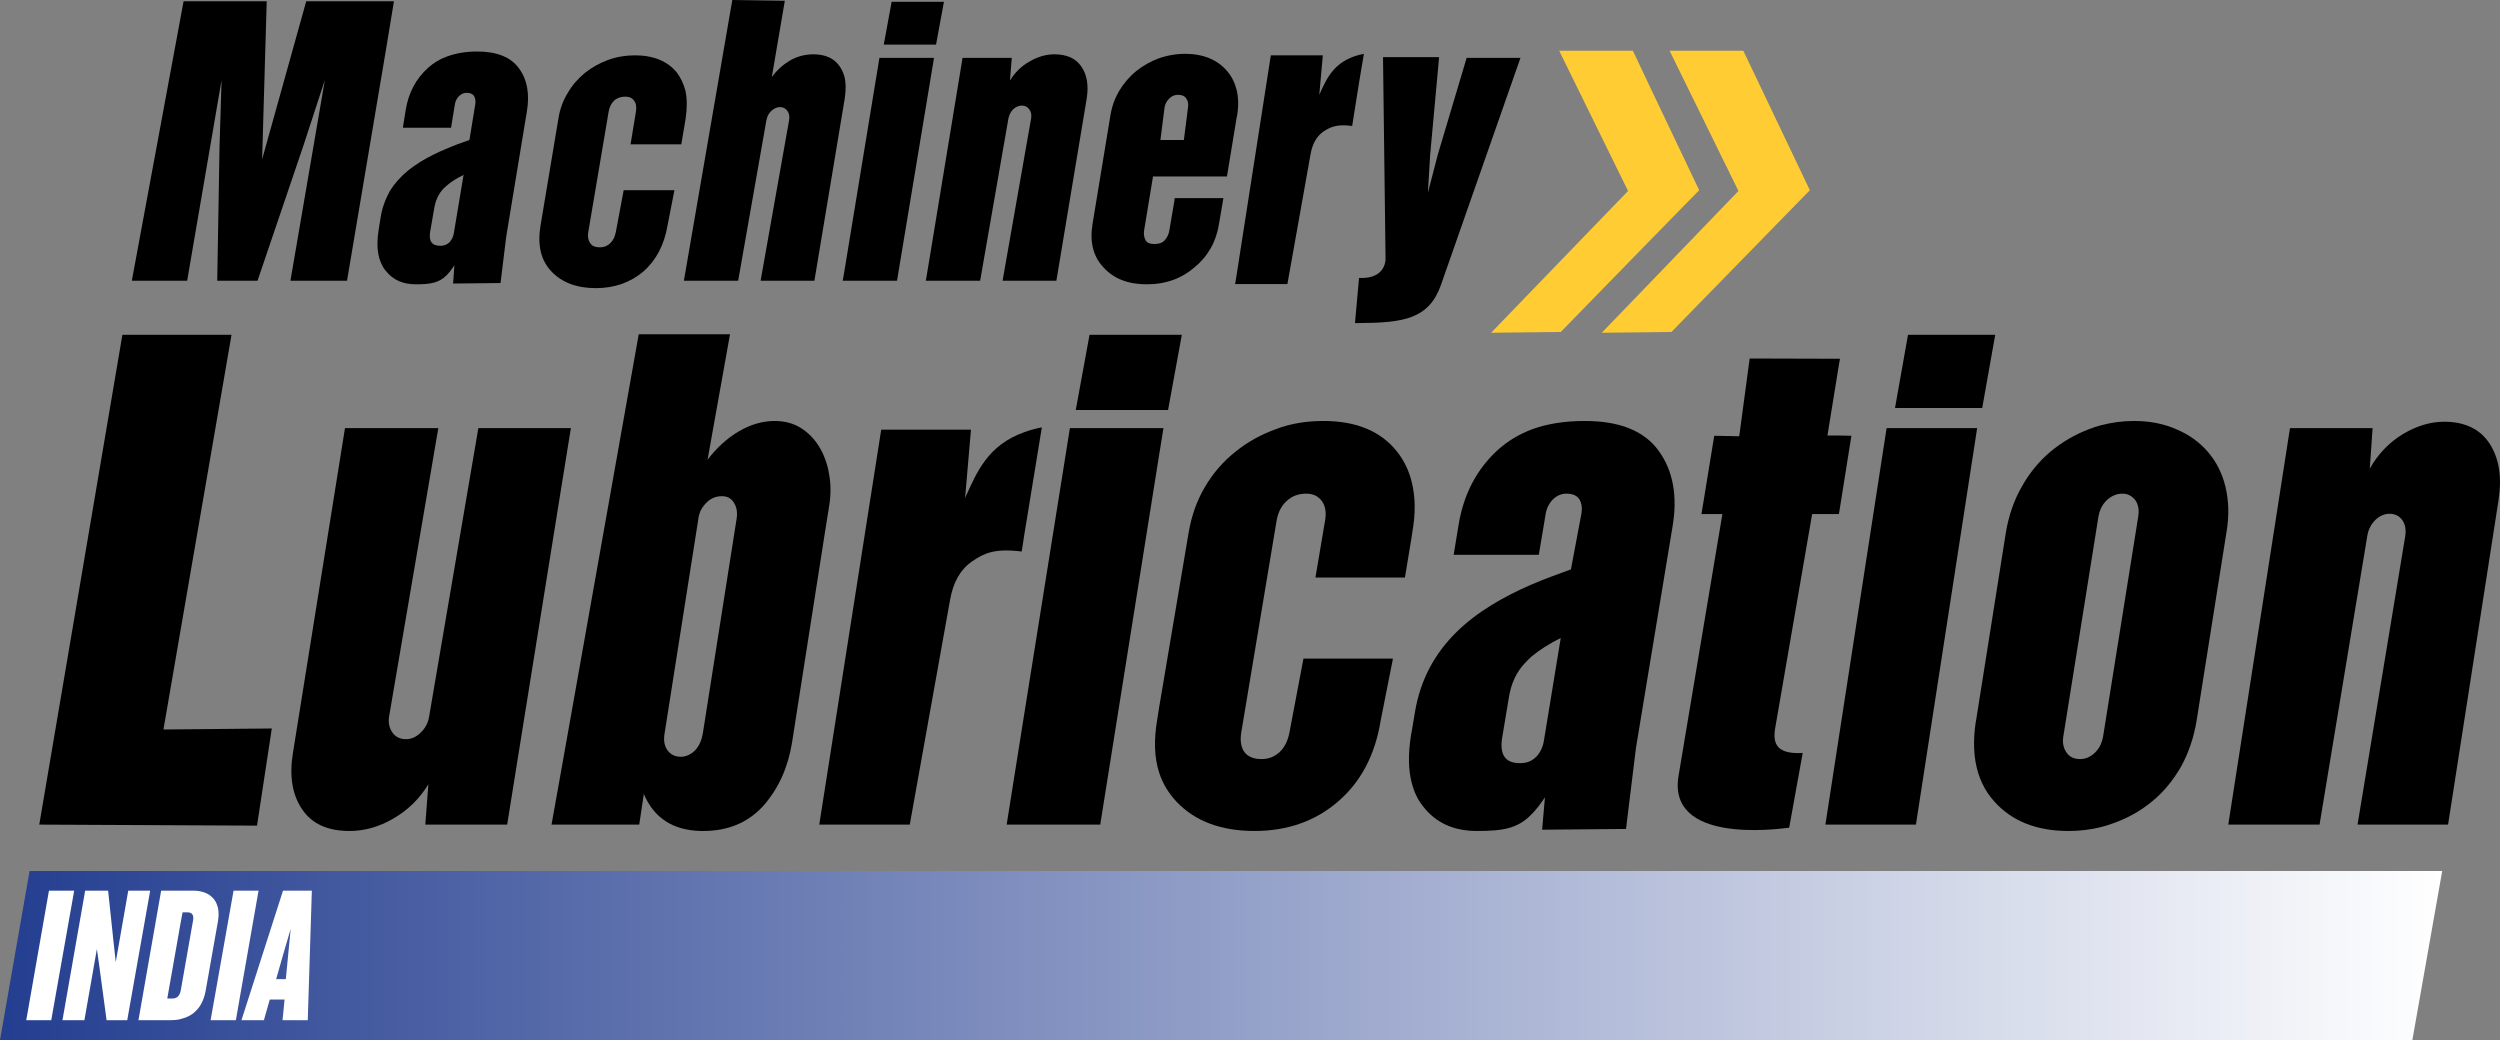 <?xml version="1.0" encoding="utf-8"?>
<!DOCTYPE svg PUBLIC "-//W3C//DTD SVG 1.1//EN" "http://www.w3.org/Graphics/SVG/1.1/DTD/svg11.dtd">
<svg version="1.1" id="Layer_1" xmlns="http://www.w3.org/2000/svg" xmlns:xlink="http://www.w3.org/1999/xlink" x="0px" y="0px"
	 width="705.937px" height="293.688px" viewBox="0 0 705.937 293.688" style="enable-background:new 0 0 705.937 293.688;"
	 xml:space="preserve">
<rect x="0" y="0" width="705.937" height="293.688" fill="#808080" stroke="none"/>
<linearGradient id="SVGID_1_" gradientUnits="userSpaceOnUse" x1="689.617" y1="269.82" x2="-4.882813e-004" y2="269.82">
	<stop  offset="0" style="stop-color:#FFFFFF"/>
	<stop  offset="1" style="stop-color:#243E90"/>
</linearGradient>
<polygon style="fill:url(#SVGID_1_);" points="8.352,245.952 689.617,245.952 681.192,293.688 0,293.688 "/>
<g>
	<path d="M134.712,14.544c-3.24,0-6.048,0.504-8.568,1.44c-2.016,0.72-3.744,1.8-5.256,3.168c-3.456,3.096-5.544,7.056-6.336,11.952
		l-0.792,4.968h12.384h1.224l1.08-6.624c0.144-0.936,0.576-1.728,1.224-2.376c0.648-0.576,1.368-0.864,2.088-0.864
		c1.008,0,1.656,0.288,2.088,0.864c0.36,0.648,0.504,1.44,0.36,2.376l-1.656,10.08c-2.304,0.792-4.464,1.584-6.408,2.448
		c-1.224,0.504-2.448,1.008-3.528,1.584c-2.88,1.368-5.328,2.952-7.416,4.608c-2.088,1.728-3.816,3.672-5.112,5.76
		c-0.432,0.792-0.792,1.584-1.152,2.376c-0.648,1.512-1.152,3.168-1.44,4.968l-0.576,3.6c-0.792,4.968-0.216,8.712,1.873,11.448
		c0,0,0.072,0.072,0.144,0.144c2.016,2.592,4.824,3.816,8.496,3.816c4.248,0,6.552-0.432,8.712-2.592
		c0.72-0.72,1.44-1.656,2.16-2.808l-0.36,5.184l13.392-0.144l1.584-12.96l5.832-35.352c0.864-4.968,0.144-9.072-2.16-12.24
		C144.288,16.128,140.328,14.544,134.712,14.544z M128.16,65.808c-0.144,1.008-0.576,1.872-1.224,2.592
		c-0.216,0.216-0.504,0.432-0.792,0.576c-0.504,0.288-1.08,0.432-1.8,0.432c-2.376,0-3.312-1.296-2.88-3.96l1.152-6.624
		c0.36-2.232,1.224-4.104,2.592-5.544c0.288-0.288,0.576-0.576,0.936-0.864c1.224-1.08,2.808-2.088,4.752-3.024L128.16,65.808z"/>
	<path d="M178.056,40.752h14.328l1.152-6.84l0.072-0.432c0.432-2.952,0.432-5.616-0.072-7.92c-0.504-1.872-1.296-3.6-2.448-5.112
		c-2.592-3.168-6.552-4.824-11.808-4.824c-2.664,0-5.184,0.432-7.56,1.296c-2.376,0.864-4.536,2.088-6.48,3.6
		c-1.944,1.584-3.6,3.456-4.896,5.688c-1.368,2.16-2.232,4.608-2.664,7.272l-5.04,30.168c-0.936,5.544,0.072,9.864,3.096,13.032
		c2.952,3.096,7.128,4.68,12.528,4.68c5.256,0,9.72-1.584,13.392-4.68c3.6-3.168,5.904-7.488,6.84-13.032l1.944-9.936h-14.328
		l-2.232,11.88c-0.288,1.296-0.72,2.304-1.584,3.096c-0.792,0.792-1.8,1.152-2.88,1.152c-1.296,0-2.232-0.36-2.736-1.152
		c-0.576-0.792-0.792-1.8-0.576-3.096l5.76-34.056c0.216-1.296,0.72-2.304,1.512-3.096c0.864-0.792,1.944-1.152,3.168-1.152
		c1.152,0,1.944,0.36,2.52,1.152c0.576,0.792,0.72,1.8,0.504,3.096L178.056,40.752z"/>
	<polygon points="111.24,0.36 108.936,0.36 86.472,0.36 74.016,45 75.312,0.36 51.84,0.36 37.224,79.272 52.848,79.272 
		62.568,22.608 61.992,41.328 61.344,79.272 72.72,79.272 85.608,41.328 91.728,22.608 82.008,79.272 97.992,79.272 108.936,14.328 
			"/>
	<polygon points="264.312,12.6 266.544,0.504 262.584,0.504 251.784,0.504 249.552,12.6 262.584,12.6 	"/>
	<path d="M385.128,15.192c-0.432,0.144-0.864,0.216-1.297,0.288c-7.271,1.944-9.215,6.696-11.303,11.304l1.008-11.16h-14.688
		l-9.648,61.92l-0.432,2.664h0.432h14.329l6.551-36.72c0.504-2.808,1.656-4.968,3.601-6.336c2.017-1.296,3.744-2.16,8.136-1.584
		l2.016-12.672L385.128,15.192z"/>
	<path d="M238.536,27.792c0.36-2.448,0.36-4.536-0.144-6.336c-0.288-1.008-0.72-1.872-1.296-2.736
		c-1.512-2.232-4.032-3.384-7.416-3.384c-2.448,0-4.752,0.648-6.696,1.8c-2.016,1.224-3.672,2.736-5.04,4.608l3.672-21.528
		L206.784,0l-13.248,76.824l-0.432,2.448h0.432h14.904l7.992-45.432c0.216-1.008,0.648-1.872,1.368-2.52
		c0.792-0.72,1.584-1.08,2.448-1.08c0.864,0,1.584,0.36,2.088,1.08c0.504,0.648,0.648,1.512,0.504,2.52l-8.064,45.432h15.192
		l8.424-50.616L238.536,27.792z"/>
	<path d="M414.144,16.344l-8.136,27.288l-2.808,10.8l0.647-10.8l2.521-27.504h-15.84l0.719,57.168
		c-0.359,4.248-4.104,5.4-7.416,5.184h-0.071l-1.152,12.744c0.433,0,0.864,0,1.224,0c12.456-0.072,19.656-1.152,23.04-10.728
		l22.464-64.152H414.144z"/>
	<path d="M325.584,49.824h6.048h14.832l2.736-16.632l0.144-0.648c0.432-2.664,0.36-5.04-0.144-7.128
		c-0.504-2.016-1.368-3.816-2.736-5.4c-2.736-3.168-6.696-4.824-11.952-4.824c-1.008,0-1.944,0.072-2.88,0.216
		c-1.584,0.216-3.024,0.576-4.464,1.08c-2.304,0.864-4.464,2.088-6.336,3.6c-1.872,1.512-3.456,3.384-4.752,5.472
		c-1.224,2.088-2.088,4.392-2.52,6.984l-5.04,30.6c-0.864,5.112,0.144,9.288,3.096,12.384c2.88,3.168,6.912,4.752,12.168,4.752
		c2.808,0,5.4-0.432,7.848-1.368c2.016-0.792,3.888-1.872,5.616-3.384c3.816-3.096,6.192-7.272,6.984-12.384l1.224-7.2h-13.752
		l-0.072,0.648l-1.44,8.496c-0.144,1.008-0.576,1.872-1.224,2.664s-1.656,1.152-3.024,1.152c-1.296,0-2.088-0.36-2.52-1.152
		c-0.36-0.792-0.504-1.656-0.36-2.664L325.584,49.824z M328.824,30.456c0.144-1.008,0.576-1.872,1.296-2.592
		c0.432-0.432,0.936-0.792,1.512-0.936c0.36-0.144,0.72-0.144,1.152-0.144c1.008,0,1.8,0.36,2.232,1.08
		c0.504,0.72,0.576,1.584,0.432,2.592l-1.152,9.072h-2.664h-3.96L328.824,30.456z"/>
	<path d="M297.72,15.336c-2.304,0-4.608,0.648-6.984,2.016c-2.304,1.296-4.176,3.096-5.544,5.4l0.504-6.408H271.8l-9.216,56.016
		l-1.152,6.912h1.152h14.184l7.992-45.864c0.216-1.008,0.648-1.872,1.368-2.592c0.72-0.648,1.584-1.008,2.448-1.008
		c0.864,0,1.512,0.36,2.016,1.008c0.576,0.72,0.72,1.584,0.576,2.592l-8.064,45.864h15.192l8.568-51.48
		c0.576-3.672,0.072-6.696-1.512-9C303.768,16.488,301.248,15.336,297.72,15.336z"/>
	<polygon points="263.736,16.344 262.584,16.344 248.328,16.344 238.392,76.824 237.96,79.272 238.392,79.272 253.296,79.272 
		262.584,23.328 	"/>
</g>
<g>
	<path d="M703.008,125.28c-2.664-4.104-6.984-6.192-12.816-6.192c-3.888,0-7.776,1.152-11.736,3.528
		c-3.888,2.376-6.983,5.616-9.288,9.72l0.792-11.448h-23.327l-17.424,111.96h25.775l13.465-81.432
		c0.287-1.872,1.08-3.385,2.303-4.608c1.225-1.152,2.593-1.728,4.033-1.728c1.439,0,2.664,0.576,3.527,1.728
		c0.864,1.224,1.152,2.736,0.864,4.608l-13.464,81.432h25.56l14.257-91.656C706.537,134.712,705.672,129.384,703.008,125.28z"/>
	<path d="M623.375,127.512c-2.376-2.736-5.327-4.824-8.927-6.336c-3.601-1.584-7.561-2.304-11.881-2.304
		c-3.239,0-6.336,0.432-9.359,1.224c-1.08,0.288-2.232,0.648-3.313,1.08c-3.96,1.512-7.561,3.6-10.872,6.336
		c-3.239,2.736-5.976,6.048-8.136,9.936c-2.232,3.888-3.672,8.208-4.464,12.816L558,203.4c-0.071,0.288-0.071,0.503-0.144,0.792
		c-0.576,4.031-0.576,7.704,0,11.016c0.792,4.392,2.52,8.064,5.328,11.16c4.968,5.543,11.952,8.28,20.952,8.28
		c3.096,0,6.12-0.361,9.072-1.08c1.151-0.289,2.304-0.648,3.455-1.08c4.104-1.44,7.705-3.457,10.944-6.12
		c3.312-2.665,5.976-5.977,8.208-9.792c2.16-3.888,3.672-8.28,4.464-13.176l8.425-53.137c0.792-4.608,0.647-8.928-0.289-12.816
		C627.48,133.56,625.751,130.248,623.375,127.512z M603.792,145.8l-9.937,62.208c-0.144,0.792-0.359,1.512-0.647,2.16
		c-0.36,0.863-0.937,1.655-1.656,2.376c-1.296,1.224-2.664,1.8-4.177,1.8c-1.655,0-2.951-0.576-3.815-1.8
		c-0.863-1.225-1.225-2.736-0.936-4.536l9.936-62.208c0.145-0.792,0.359-1.512,0.648-2.16c0.432-0.936,1.008-1.728,1.728-2.448
		c1.296-1.152,2.736-1.8,4.393-1.8c1.512,0,2.664,0.648,3.6,1.8C603.792,142.416,604.08,143.928,603.792,145.8z"/>
	<polygon points="558.288,120.888 557.856,120.888 532.728,120.888 519.121,209.016 515.449,232.848 519.121,232.848 
		541.008,232.848 557.856,123.768 	"/>
	<polygon points="559.728,115.2 563.4,94.536 557.856,94.536 538.776,94.536 535.104,115.2 557.856,115.2 	"/>
	<path d="M511.705,145.152h7.416h0.144l3.528-22.104l-3.672-0.072h-3.097l3.097-19.08l0.432-2.592h-0.432l-25.057-0.072
		l-2.951,21.96l-7.057-0.144l-3.601,22.104h5.904l-12.384,73.944c-3.168,19.08,27.359,15.12,31.248,14.616l3.816-21.097
		c-6.625,0.36-8.641-1.943-7.776-6.983L511.705,145.152z"/>
	<path d="M447.552,118.872c-5.76,0-10.801,0.792-15.192,2.448c-3.528,1.368-6.624,3.24-9.288,5.616
		c-5.976,5.4-9.72,12.456-11.159,21.024l-1.44,8.712h21.888h2.16l1.944-11.592c0.287-1.656,1.008-3.024,2.088-4.104
		c1.152-1.08,2.376-1.584,3.744-1.584c1.728,0,2.951,0.504,3.672,1.584c0.648,1.08,0.863,2.448,0.575,4.104l-2.951,15.697
		c-3.744,1.367-7.56,2.735-11.232,4.319c-15.696,6.84-29.663,16.92-32.831,36.072l-0.865,5.184l-0.216,1.152
		c-0.864,5.328-0.792,9.864,0.216,13.68c0.648,2.448,1.656,4.608,3.097,6.408c3.6,4.752,8.712,7.057,15.264,7.057
		c7.488,0,11.52-0.721,15.336-4.608c1.296-1.225,2.521-2.88,3.888-4.896l-0.792,9.144l23.688-0.215l2.809-22.896l10.295-62.279
		c1.513-8.713,0.217-15.985-3.888-21.601C464.329,121.68,457.344,118.872,447.552,118.872z M435.959,209.16
		c-0.287,1.8-1.007,3.312-2.159,4.535c-0.432,0.433-0.937,0.793-1.44,1.081c-0.863,0.503-1.944,0.72-3.168,0.72
		c-4.104,0-5.76-2.304-5.04-7.057l1.944-11.663c0.648-3.889,2.16-7.128,4.608-9.648c0.504-0.576,1.079-1.08,1.655-1.656
		c2.232-1.872,5.04-3.672,8.353-5.328L435.959,209.16z"/>
	<path d="M371.448,163.08h25.272l1.943-11.808l0.145-1.009c0.937-5.256,0.864-9.936-0.145-14.04
		c-0.792-3.312-2.231-6.264-4.248-8.784c-4.535-5.688-11.447-8.568-20.735-8.568c-4.752,0-9.216,0.72-13.393,2.304
		c-4.175,1.512-7.991,3.6-11.375,6.336c-3.456,2.736-6.336,6.048-8.64,9.936c-2.304,3.888-3.816,8.208-4.608,12.816l-8.352,49.464
		l-0.576,3.673c-0.936,5.615-0.792,10.511,0.576,14.76c1.008,3.096,2.664,5.832,4.896,8.208c5.256,5.543,12.6,8.28,22.032,8.28
		c9.216,0,17.136-2.737,23.544-8.28c6.48-5.545,10.513-13.176,12.097-22.968l3.455-17.425h-25.271l-3.96,20.881
		c-0.432,2.231-1.296,4.104-2.735,5.471c-1.44,1.368-3.168,2.017-5.112,2.017c-2.232,0-3.888-0.648-4.896-2.017
		c-0.936-1.367-1.224-3.167-0.864-5.471l10.008-59.977c0.432-2.232,1.296-4.032,2.808-5.4c1.439-1.368,3.313-2.088,5.544-2.088
		c1.944,0,3.384,0.72,4.392,2.088c1.009,1.368,1.296,3.168,0.937,5.4L371.448,163.08z"/>
	<polygon points="328.536,120.888 327.312,120.888 302.112,120.888 289.224,201.6 284.256,232.848 289.224,232.848 310.68,232.848 
		327.312,128.448 	"/>
	<polygon points="329.832,115.776 333.72,94.536 327.312,94.536 307.656,94.536 303.768,115.776 327.312,115.776 	"/>
	<path d="M288.504,155.735l0.72-4.68l4.968-30.384c-1.8,0.36-3.456,0.792-4.968,1.368c-10.296,3.672-13.392,11.232-16.704,18.576
		l1.656-19.296h-25.344L232.92,222.768l-1.584,10.08h1.584h23.976l11.376-63.432c0.864-4.896,2.808-8.496,6.192-10.872
		C277.92,156.168,280.872,154.8,288.504,155.735z"/>
	<path d="M234.144,142.848c0.504-3.24,0.504-6.264-0.072-9.144c-0.216-1.512-0.648-2.952-1.152-4.248
		c-0.432-1.224-1.008-2.376-1.656-3.384c-1.368-2.232-3.096-3.96-5.184-5.256s-4.536-1.944-7.344-1.944
		c-3.456,0-6.84,1.008-10.152,2.952c-3.384,2.016-6.264,4.68-8.784,7.992l6.336-35.424h-8.352H180.36l-21.888,123.192l-2.736,15.264
		h2.736h22.032l1.296-8.64c2.88,6.768,8.208,10.224,15.984,10.44c0.288,0,0.504,0,0.792,0c7.056,0,12.672-2.376,16.992-7.129
		c4.248-4.824,6.912-10.728,8.064-17.712l9.288-59.327L234.144,142.848z M208.008,146.448l-9.576,60.839
		c-0.144,0.793-0.36,1.513-0.648,2.232c-0.36,0.864-0.864,1.656-1.512,2.377c-1.224,1.151-2.52,1.799-4.032,1.799
		c-1.584,0-2.88-0.647-3.744-1.799c-0.864-1.225-1.152-2.736-0.864-4.609l9.576-60.839c0.072-0.72,0.288-1.44,0.576-2.16
		c0.432-0.864,1.008-1.656,1.728-2.376c1.224-1.224,2.664-1.8,4.32-1.8c1.512,0,2.592,0.576,3.384,1.8
		C208.008,143.136,208.296,144.648,208.008,146.448z"/>
	<path d="M161.208,120.888h-2.736h-23.4l-13.896,81.432c-0.288,1.8-1.08,3.313-2.376,4.537c-1.224,1.224-2.664,1.871-4.176,1.871
		c-1.656,0-2.952-0.647-3.816-1.871c-0.864-1.225-1.224-2.737-0.936-4.537l13.896-81.432H97.416l-14.688,91.656
		c-1.08,6.552-0.216,11.88,2.592,15.983c2.736,4.104,7.2,6.121,13.392,6.121c4.176,0,8.353-1.152,12.384-3.529
		c4.032-2.304,7.344-5.543,9.864-9.647l-0.864,11.376h23.112l15.264-95.04L161.208,120.888z"/>
	<polygon points="65.376,94.536 34.56,94.536 11.088,232.848 72.576,233.136 76.752,205.703 46.152,205.992 	"/>
</g>
<path style="fill-rule:evenodd;clip-rule:evenodd;fill:#FFCD33;" d="M466.056,24.84l13.752,28.872l-13.752,14.04V24.84
	L466.056,24.84z M466.056,93.816l5.903-0.072l39.097-40.032l-18.792-39.384h-20.809l19.44,39.6l-24.84,25.776V93.816z
	 M440.28,14.328h20.809l4.968,10.512v42.912l-25.344,25.992l-19.656,0.216l38.664-40.032L440.28,14.328L440.28,14.328z
	 M466.056,79.704L452.304,93.96l13.752-0.144V79.704z"/>
<polygon style="fill:#FFFFFF;" points="14.472,288.072 20.952,251.496 13.824,251.496 7.416,288.072 "/>
<polygon style="fill:#FFFFFF;" points="35.928,288.072 42.408,251.496 36.216,251.496 32.688,271.656 32.112,266.472 
	30.528,251.496 24.048,251.496 17.64,288.072 23.832,288.072 27.36,267.984 28.08,273.096 30.096,288.072 "/>
<path style="fill:#FFFFFF;" d="M58.032,280.008l3.528-19.943c0.216-1.369,0.216-2.593,0-3.673c-0.288-1.08-0.648-1.943-1.296-2.664
	c-0.648-0.72-1.44-1.296-2.376-1.655c-0.936-0.36-2.016-0.576-3.24-0.576h-3.745v9.647l0.648-3.528h1.368
	c1.368,0,1.873,0.792,1.584,2.377l-3.456,19.656c-0.072,0.216-0.072,0.432-0.145,0.575v7.561c0.216-0.072,0.504-0.145,0.72-0.216
	c1.08-0.289,2.088-0.792,2.952-1.44c0.864-0.721,1.584-1.513,2.16-2.521C57.312,282.6,57.744,281.376,58.032,280.008z
	 M50.904,251.496h-5.4l-6.408,36.576h9.072c0.936,0,1.872-0.072,2.735-0.288v-7.561c-0.359,1.152-1.08,1.729-2.231,1.729h-1.44
	l3.672-20.809V251.496z"/>
<polygon style="fill:#FFFFFF;" points="66.6,288.072 73.008,251.496 65.952,251.496 59.472,288.072 "/>
<path style="fill:#FFFFFF;" d="M86.904,288.072l1.152-36.576h-8.064v17.928l2.088-7.128l-1.368,14.185h-0.72v5.759h0.36l-0.36,3.745
	v2.088H86.904z M79.992,251.496H79.92l-11.736,36.576h6.336l1.656-5.833h3.816v-5.759h-2.016l2.016-7.057V251.496L79.992,251.496z
	 M79.992,285.984v2.088h-0.216L79.992,285.984z"/>
</svg>
